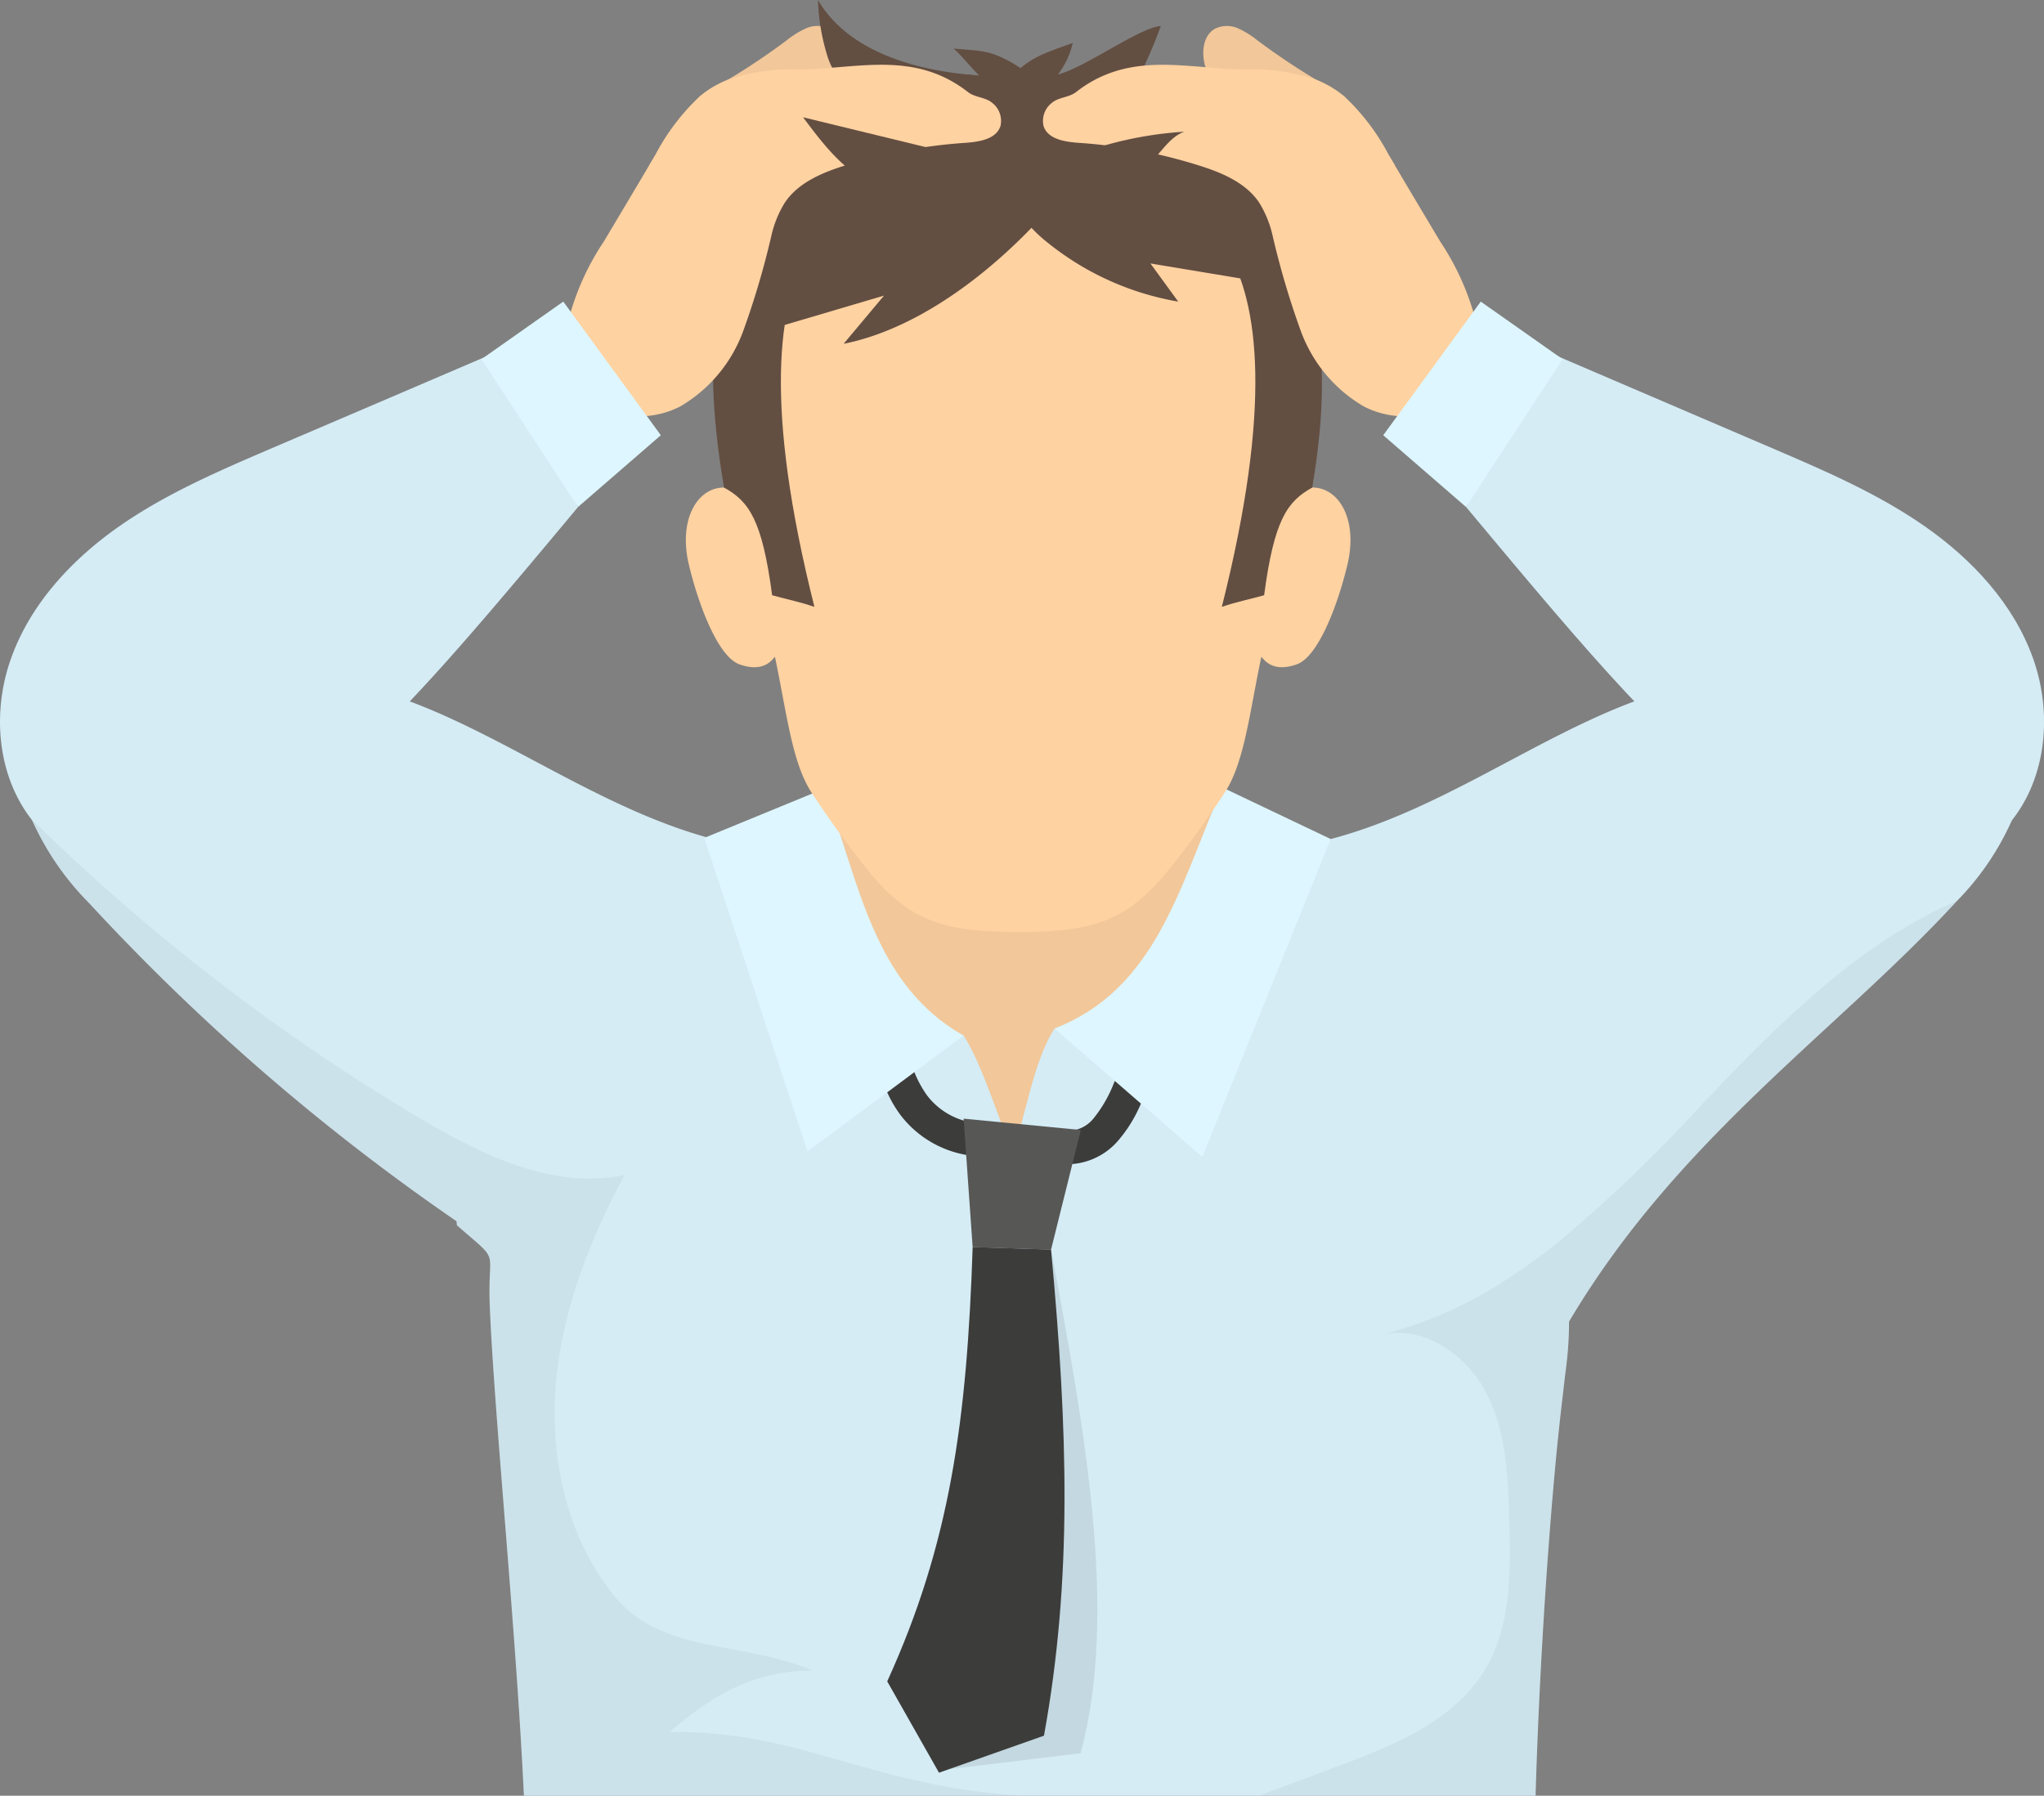 <svg xmlns="http://www.w3.org/2000/svg" xmlns:xlink="http://www.w3.org/1999/xlink" width="200" height="175.734" viewBox="0 0 200 175.734"><rect x="0" y="0" width="200" height="175.734" fill="#808080" stroke="none"/><defs><clipPath id="a"><rect width="200" height="175.735" fill="none"/></clipPath><clipPath id="b"><rect width="199.999" height="175.735" fill="none"/></clipPath><clipPath id="c"><rect width="97.014" height="95.643" fill="none"/></clipPath><clipPath id="d"><rect width="68.302" height="87.552" fill="none"/></clipPath><clipPath id="e"><rect width="14.489" height="50.833" fill="none"/></clipPath></defs><g clip-path="url(#a)"><g transform="translate(0 -0.001)"><g clip-path="url(#b)"><path d="M40.821,4.718a1.431,1.431,0,0,1-.066.206,9.5,9.5,0,0,1-2.969,4.4,22.037,22.037,0,0,1-4.743,2.969,20.714,20.714,0,0,1-7.755,2.474,10.4,10.4,0,0,1-3.057-.237c.214-.357.42-.714.637-1.069A21.592,21.592,0,0,1,27.264,7.71c.909-.5,1.817-1.026,2.7-1.577a67.487,67.487,0,0,0,5.7-3.823A8.8,8.8,0,0,1,37.624,1.1a2.648,2.648,0,0,1,2.237.074c1.134.66,1.294,2.269.96,3.543" transform="translate(41.29 1.654)" fill="#f2c799"/><path d="M28.012,0a20.664,20.664,0,0,0,.943,5.554A6.972,6.972,0,0,0,32.564,9.7c1.74.726,10.189-.729,11.246-2.292-4.8-.371-12.452-1.72-15.8-7.406" transform="translate(52.025 0.001)" fill="#634e42"/><path d="M115.907,38.7a26.7,26.7,0,0,1-5.4,7.929c-.066.077-.14.151-.206.226C98.709,59.405,83.186,69.871,72.579,87.76h-.011a29.369,29.369,0,0,1-6.243-4.02c-9.257-7.583-17.315-21.227-21.507-30.99-.089-.194-.174-.4-.249-.606a9.3,9.3,0,0,1-.854-5.357,8.943,8.943,0,0,1,2.42-4.386,7.045,7.045,0,0,1,3.112-1.849c10.629-2.786,19.941-9.84,29.7-13.469s18.3-6.677,28.1-3.132c4.137,1.489,8.295,4.234,9.4,8.489a9.943,9.943,0,0,1-.54,6.255" transform="translate(80.958 41.559)" fill="#d5ecf5"/><path d="M73.94,48.353a13.119,13.119,0,0,1-1.209,4.4c-.24.54-.477,1.091-.746,1.62a53.608,53.608,0,0,1-15.6,19.412,52.542,52.542,0,0,1-10.209,6.2c-1.017-.671-2.02-1.351-3.014-2.031A212.757,212.757,0,0,1,7.237,46.85,27.392,27.392,0,0,1,1.62,38.684.1.1,0,0,1,1.6,38.63a9.97,9.97,0,0,1-.5-6.189c1.091-4.254,5.26-7,9.389-8.489,9.806-3.546,18.321-.5,28.1,3.132C48.133,30.638,57.262,37.464,67.6,40.37c.226.066.463.12.691.183a8.288,8.288,0,0,1,5.529,6.235,6.256,6.256,0,0,1,.12,1.566" transform="translate(1.509 41.559)" fill="#d5ecf5"/><path d="M124.519,75.424a35.575,35.575,0,0,1-.291,4.537c-.1.766-.194,1.566-.28,2.377-.217,1.771-.423,3.64-.617,5.594-1.006,10.38-1.771,23-2.086,33.907H22.255c-.746-15.955-2.929-37.59-3.34-47.993-.214-5.412.986-4.214-2.354-7.086-.257-.217-.54-.466-.863-.746-.011-.129-.023-.269-.031-.4a18.338,18.338,0,0,1,1.069-7.506,23.421,23.421,0,0,1,3.283-6.072,37.088,37.088,0,0,1,11.429-9.549,72.382,72.382,0,0,1,11.46-5.26c.94-.357,1.891-.683,2.852-.994.229-.077.454-.151.683-.217,2.7-.863,5.443-1.609,8.209-2.269.163-.043.323-.086.486-.117.8-.194,1.6-.369,2.4-.54,4.526-.983,9.1-1.771,13.643-2.474a107.918,107.918,0,0,1,15.9-1.589c.38-.011.757-.011,1.134,0a.447.447,0,0,1,.174,0c.886.011,1.76.043,2.646.1a56.865,56.865,0,0,1,7.055.94c.723.151,1.446.3,2.172.474.691.151,1.383.326,2.063.5,2.452.637,4.872,1.394,7.292,2.214,3.672,1.266,7.3,2.7,10.92,4.117q-.18,1.637-.229,3.263c-.214,8.877,2.432,17.758,3.643,26.627a56.421,56.421,0,0,1,.571,8.166" transform="translate(29.007 53.896)" fill="#d5ecf5"/><path d="M28.23,36.975C31.956,49.667,33.2,58.3,41.856,61.15c1.866,2.82,3.8,9.3,4.794,11.326,1.074-2.466,1.98-8.823,4.106-12.018C63.18,57.487,62.008,48.933,67.151,36.852l-1.5-15.209-35.464,1Z" transform="translate(52.43 40.197)" fill="#f2c799"/><path d="M63.129,32.024l-12.56,31.11-6.006-5.217L42.011,55.7l-5.9-5.132c9.755-3.823,12.066-13.3,16.4-23.6Z" transform="translate(67.073 50.085)" fill="#def6ff"/><path d="M49.493,51.184l-4.817,3.574-2.657,1.977-7.8,5.78-10.1-30.678,11.755-4.829C39.327,36.244,40.6,46.13,49.493,51.184" transform="translate(44.793 50.163)" fill="#def6ff"/><path d="M56,4.138C39.85,4.175,27.035,14.884,28.355,34.025a49.922,49.922,0,0,0,.869,6.569c-3.609-2.011-6.735,1.563-5.437,7,.917,3.832,2.817,8.975,4.952,9.737,2.554.911,3.317-.68,3.466-.731,1.171,5.526,1.669,10.463,3.657,13.386A93.446,93.446,0,0,0,41.719,78c3.829,4.434,6.986,5.52,14.241,5.52h.083c7.252,0,10.412-1.086,14.238-5.52a93.93,93.93,0,0,0,5.863-8.017c1.986-2.923,2.483-7.86,3.652-13.386.149.051.914,1.643,3.472.731,2.132-.763,4.032-5.906,4.949-9.737,1.3-5.437-1.829-9.012-5.437-7a49.922,49.922,0,0,0,.869-6.569C84.966,14.884,72.154,4.175,56,4.138" transform="translate(43.622 7.686)" fill="#ffd2a1"/><path d="M31.042,11.973c-6.16,7.269-8.063,15.329-5.546,30.19,2.437,1.351,3.732,3.154,4.706,10.538,1.763.486,2.529.6,4.137,1.137-9.9-39.356,5.363-40.144,9.552-40.987,3.406-.686,17.355-.686,20.764,0,4.186.843,19.449,1.631,9.549,40.987,1.609-.54,2.374-.651,4.14-1.137.974-7.383,2.266-9.186,4.706-10.538,2.517-14.861-.171-22.321-5.546-30.19-7.46-10.92-35.456-12.992-46.462,0" transform="translate(45.349 5.551)" fill="#634e42"/><path d="M61.751,2.545A7.921,7.921,0,0,1,60.3,5.634c2.672-.677,8.049-4.626,10.072-4.743-5.006,13.838-18.549,28.621-31.038,31.1q1.976-2.357,3.952-4.717l-19.621,5.8Q27,26.331,30.333,19.592q-3.536,1.277-7.066,2.557C29.519,10.983,41.279,4.408,52.62,5.751c-.606-.554-1.711-1.92-2.517-2.657,2.76.274,3.649.054,6.549,1.917,1.466-1.3,3.374-1.809,5.1-2.466" transform="translate(43.213 1.655)" fill="#634e42"/><path d="M38.126,17.928a27.818,27.818,0,0,0,12.8,5.789q-1.363-1.869-2.72-3.734l17.032,2.832A29.035,29.035,0,0,0,59.1,9.762q1.924.069,3.849.131C56.467,2.836,45.43.876,37.752,6.019a7.668,7.668,0,0,0-3.1,6.049c-.057,2.483,1.72,4.463,3.472,5.86" transform="translate(64.36 5.8)" fill="#634e42"/><path d="M61.848,8.212c-.411,1.286-2.074,1.546-3.426,1.643a50.3,50.3,0,0,0-11.729,2.2c-2.28.711-4.646,1.694-5.963,3.683a10.611,10.611,0,0,0-1.266,3.069,80.794,80.794,0,0,1-2.774,9.429,14.172,14.172,0,0,1-6.169,7.412c-2.906,1.511-6.837,1.329-9.117-1.017-1.911-1.966-2.332-5.012-1.76-7.68a25.266,25.266,0,0,1,3.392-7.432c1.48-2.483,2.972-4.98,4.44-7.463.217-.357.42-.714.637-1.069a21.648,21.648,0,0,1,4.4-5.749,8.063,8.063,0,0,1,.929-.68,10.21,10.21,0,0,1,1.771-.9,19.307,19.307,0,0,1,6.915-.991c1.294,0,2.58-.109,3.877-.217,4.309-.357,8.6-.746,12.669,2.44.683.531,1.686.489,2.346,1.037a2.237,2.237,0,0,1,.831,2.28" transform="translate(36.044 4.124)" fill="#ffd2a1"/><path d="M56.556,27.568C49.847,35.617,44.6,41.848,40.092,46.591,27.54,59.78,20.606,61.466,3.377,58.4c-.031-.011-.074-.011-.109-.023a1.637,1.637,0,0,1-.14-.183,1.852,1.852,0,0,1-.12-.151c-3.326-4.363-3.78-10.509-1.92-15.683,1.9-5.314,5.929-9.646,10.54-12.878s9.843-5.466,15.015-7.692q10.389-4.436,20.741-8.877c.8-.346,1.611-.691,2.409-1.037,1.771,3.392,4.992,12.292,6.763,15.695" transform="translate(0.001 22.052)" fill="#d5ecf5"/><path d="M34.037,23.408l-8.1,7.02L16.488,15.964l8.006-5.634Z" transform="translate(30.622 19.186)" fill="#def6ff"/><path d="M41.361,4.718a1.43,1.43,0,0,0,.066.206,9.5,9.5,0,0,0,2.969,4.4,22.037,22.037,0,0,0,4.743,2.969A20.711,20.711,0,0,0,56.9,14.764a10.414,10.414,0,0,0,3.057-.237c-.217-.357-.423-.714-.64-1.069A21.592,21.592,0,0,0,54.919,7.71c-.909-.5-1.814-1.026-2.7-1.577a67.49,67.49,0,0,1-5.7-3.823A8.8,8.8,0,0,0,44.559,1.1a2.641,2.641,0,0,0-2.234.074c-1.137.66-1.3,2.269-.963,3.543" transform="translate(76.532 1.654)" fill="#f2c799"/><path d="M35.787,8.212C36.2,9.5,37.861,9.757,39.213,9.855a50.3,50.3,0,0,1,11.729,2.2c2.28.711,4.646,1.694,5.963,3.683a10.525,10.525,0,0,1,1.263,3.069,80.807,80.807,0,0,0,2.777,9.429,14.172,14.172,0,0,0,6.169,7.412c2.906,1.511,6.837,1.329,9.117-1.017,1.912-1.966,2.332-5.012,1.76-7.68A25.266,25.266,0,0,0,74.6,19.521c-1.48-2.483-2.972-4.98-4.44-7.463-.217-.357-.423-.714-.637-1.069a21.648,21.648,0,0,0-4.4-5.749,8.063,8.063,0,0,0-.929-.68,10.313,10.313,0,0,0-1.771-.9,19.307,19.307,0,0,0-6.915-.991c-1.294,0-2.58-.109-3.877-.217-4.309-.357-8.6-.746-12.672,2.44-.68.531-1.683.489-2.343,1.037a2.237,2.237,0,0,0-.831,2.28" transform="translate(66.323 4.124)" fill="#ffd2a1"/><path d="M103.5,58.376c3.56-4.369,4.077-10.718,2.177-16.021S99.747,32.717,95.13,29.486s-9.838-5.472-15.015-7.692q-11.572-4.963-23.147-9.923c-1.771,3.4-4.989,12.295-6.763,15.695C75.592,57.993,79.969,62.587,103.5,58.376" transform="translate(93.243 22.048)" fill="#d5ecf5"/><path d="M47.369,23.408l8.1,7.02,9.449-14.463L56.912,10.33Z" transform="translate(87.976 19.186)" fill="#def6ff"/><path d="M40.515,44.953c-.237.011-.466.023-.7.023a10.324,10.324,0,0,1-8.155-4.086A12.069,12.069,0,0,1,30.383,38.7l2.657-1.977a11.1,11.1,0,0,0,1.22,2.246,6.954,6.954,0,0,0,6.017,2.757Z" transform="translate(56.429 68.201)" fill="#3c3c3b"/><path d="M44.1,39.238a13.539,13.539,0,0,1-2.289,3.694,6.6,6.6,0,0,1-4.723,2.237,5.593,5.593,0,0,1-.723-.054l.466-3.209a3.254,3.254,0,0,0,2.6-1.177,12.842,12.842,0,0,0,2.009-3.457l.109-.249Z" transform="translate(67.535 68.763)" fill="#3c3c3b"/><path d="M33.882,50.887l7.672.246,2.914-11.709L33,38.315Z" transform="translate(61.288 71.161)" fill="#575756"/><path d="M33.625,10.212A10.878,10.878,0,0,0,46.217,8.569L27.5,4.017c1.751,2.343,3.574,4.754,6.123,6.195" transform="translate(51.078 7.461)" fill="#634e42"/><path d="M36.807,6.825A36.468,36.468,0,0,1,47.525,4.511c-1.777.634-2.572,2.78-4.232,3.674a4.57,4.57,0,0,1-3.394.231,11.178,11.178,0,0,1-3.092-1.591" transform="translate(68.36 8.379)" fill="#634e42"/><g transform="translate(3.009 80.092)" opacity="0.05"><g clip-path="url(#c)"><path d="M98.068,123.675H49.306c-.746-15.955-2.926-37.593-3.337-47.993-.217-5.412.983-4.214-2.354-7.086-.26-.217-.54-.466-.866-.746-.009-.131-.02-.271-.031-.4A213.014,213.014,0,0,1,6.79,36.348a27.392,27.392,0,0,1-5.617-8.166,1.389,1.389,0,0,1-.12-.151c.031.034.066.066.1.1.086.089.186.174.271.26a199.706,199.706,0,0,0,37.644,28.95c1.523.909,3.1,1.794,4.72,2.6,3.88,1.934,7.995,3.383,12.155,3.34a16.306,16.306,0,0,0,3.206-.346c-3.446,6.426-6.157,13.383-6.729,20.652s1.146,14.906,5.757,20.558,12.249,4.32,19.432,7.28c-5.94-.023-10.143,2.626-14.041,6.026,10.1-.183,16.429,3.263,26.13,5.154a61.509,61.509,0,0,0,8.372,1.069" transform="translate(-1.053 -28.031)" fill="#1d1d1b"/></g></g><g transform="translate(123.161 88.183)" opacity="0.05"><g clip-path="url(#d)"><path d="M111.408,30.863c-.066.077-.14.151-.206.226C99.613,43.643,84.089,54.11,73.48,72h-.009a35.535,35.535,0,0,1-.294,4.534c-.1.769-.194,1.569-.28,2.377q-.321,2.657-.614,5.6c-1.006,10.38-1.771,23-2.086,33.907H43.1q3.84-1.427,7.68-2.863c5.509-2.051,11.429-4.44,14.463-9.483,2.583-4.277,2.517-9.572,2.377-14.561-.117-4.237-.269-8.632-2.192-12.415s-6.126-6.74-10.263-5.809a40.035,40.035,0,0,0,12.055-5.306A59.082,59.082,0,0,0,72.9,63.83a145.179,145.179,0,0,0,13.48-12.972c7.389-7.789,15.341-15.846,25.03-20" transform="translate(-43.105 -30.862)" fill="#1d1d1b"/></g></g><g transform="translate(92.881 122.293)" opacity="0.1"><g clip-path="url(#e)"><path d="M45.359,92.085,32.507,93.633,36.57,42.8h5.9c3.346,17.869,6.575,35.67,2.889,49.285" transform="translate(-32.507 -42.802)" fill="#1d1d1b"/></g></g><path d="M45.721,90.525,35.449,94.148l-5.066-8.937c6.16-13.518,7.8-25.558,8.36-42.5l7.672.246c1.649,17.766,2.086,32.27-.694,47.565" transform="translate(56.429 79.333)" fill="#3c3c3b"/></g></g></g></svg>